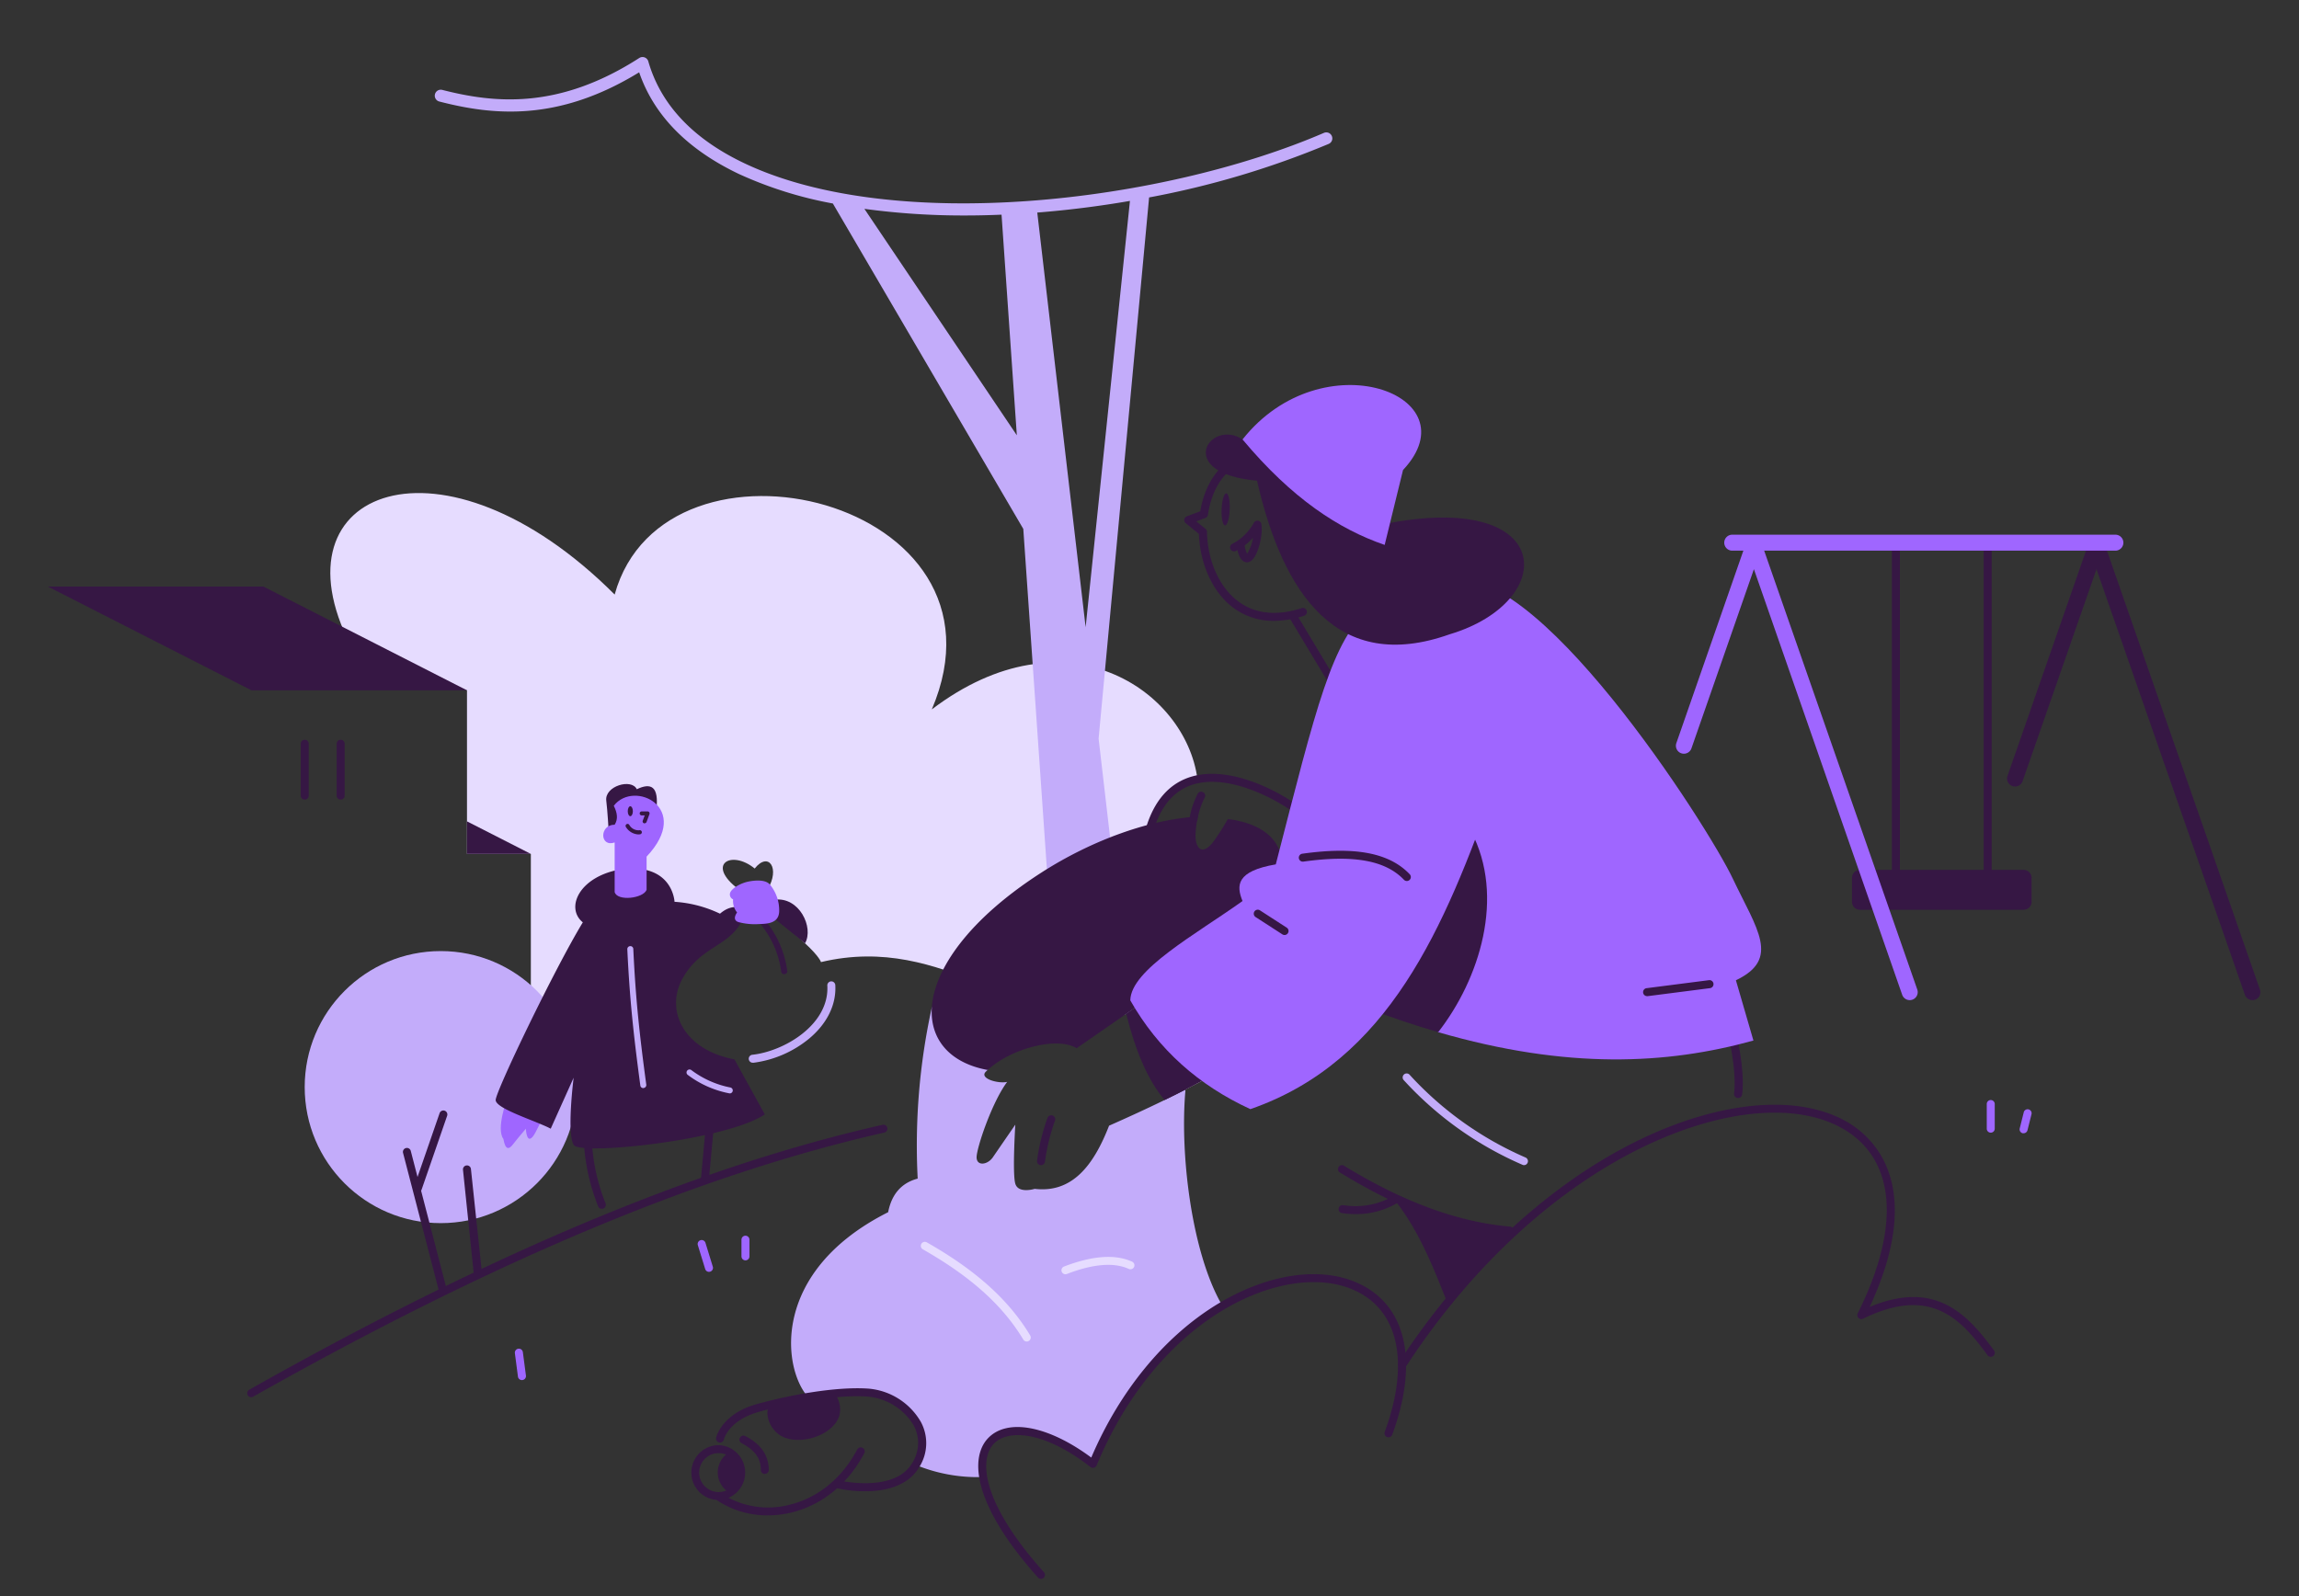<?xml version="1.0" encoding="UTF-8"?> <svg xmlns="http://www.w3.org/2000/svg" viewBox="0 0 576 400"><rect x="0" y="0" width="576" height="400" fill="#333333" stroke="none"/><defs><style>.b4a6acd4-2c1f-4aba-94db-ed75247485c6{fill:#e6dcff;}.eb93ec13-6068-4a97-861e-f00fb17c2b8a{fill:#361744;}.e7a7fcaf-907b-450d-b6ad-e38403dd937e{fill:#c3acfa;}.b5184c97-8b85-4879-8b25-4f823b5f4b39{fill:#9f66ff;}.aecb3aa5-69ca-4455-a333-9d89bc951a19{fill:#fff;}</style></defs><g id="fac7783c-547f-49c5-82e1-871f27652d77" data-name="Layer 40"><path class="b4a6acd4-2c1f-4aba-94db-ed75247485c6" d="M233.46,177.78C256,125,166.53,103.77,154,149c-43-43-86.27-26.56-66.17,12.72L117,173v41h16v38.73l44.83-19.25,12.42-7.33S198,233,201.69,236.4s4,4.71,4,4.71c15.77-3.73,28.2.6,40.4,5.49L288,210c.76-7.46,3.94-13,12-14.86C297,173,267,152.34,233.46,177.78Zm-41.15,45.1h-7.23c-8.4-6.3-1.81-10,4-5.22C192.58,213.28,195.52,217.66,192.31,222.88Z"></path><polygon class="eb93ec13-6068-4a97-861e-f00fb17c2b8a" points="12 147 66 147 117 173 63 173 12 147"></polygon><polygon class="eb93ec13-6068-4a97-861e-f00fb17c2b8a" points="117 205.84 133 214 117 214 117 205.84"></polygon><path class="eb93ec13-6068-4a97-861e-f00fb17c2b8a" d="M76.35,200.39a1,1,0,0,1-1-1v-13a1,1,0,0,1,2,0v13A1,1,0,0,1,76.35,200.39Z"></path><path class="eb93ec13-6068-4a97-861e-f00fb17c2b8a" d="M85.35,200.39a1,1,0,0,1-1-1v-13a1,1,0,0,1,2,0v13A1,1,0,0,1,85.35,200.39Z"></path></g><g id="a65d6bea-1856-4b22-9be0-cd31a1237641" data-name="Layer 39"><circle class="e7a7fcaf-907b-450d-b6ad-e38403dd937e" cx="110.43" cy="272.44" r="34.09"></circle><path class="eb93ec13-6068-4a97-861e-f00fb17c2b8a" d="M111,324.38a1,1,0,0,1-1-.75L101,289a1,1,0,1,1,1.93-.51l9,34.67a1,1,0,0,1-.72,1.22A1.07,1.07,0,0,1,111,324.38Z"></path><path class="eb93ec13-6068-4a97-861e-f00fb17c2b8a" d="M119.71,320.21a1,1,0,0,1-1-.9L116,293.17a1,1,0,0,1,.89-1.1,1,1,0,0,1,1.1.89l2.77,26.14a1,1,0,0,1-.89,1.1Z"></path><path class="eb93ec13-6068-4a97-861e-f00fb17c2b8a" d="M104.68,298.83a1,1,0,0,1-.33-.05,1,1,0,0,1-.62-1.27l6.42-18.57a1,1,0,0,1,1.89.65l-6.42,18.57A1,1,0,0,1,104.68,298.83Z"></path></g><g id="a9222b71-7641-4db7-8fa9-70287824854e" data-name="Layer 38"><path class="b5184c97-8b85-4879-8b25-4f823b5f4b39" d="M135.81,280.56s-1,2-1.69,3.31c-2.17,3.93-2.37-1-2.37-1s-2.23,2.61-3.22,3.91-1.91,1.53-2.41-1.36c-1.88-2.52.91-10,.91-10Z"></path><path class="eb93ec13-6068-4a97-861e-f00fb17c2b8a" d="M191.62,279.27,184,265.48c-12.71-2.37-17.41-12.25-13-20.23s11.22-7.89,14.7-14.1l.92-3.77c-2.3-.2-4-.31-6.23,1.6A31,31,0,0,0,169,226s-.38-9.7-13.17-8.18c-10.66,1.68-14.3,9.67-9.81,13.33-7.11,11.7-21.83,42.35-21.83,44.53s10,5.18,13.79,7.18l5.74-12.77s-1.81,14.33.07,16.9S182,285.77,191.62,279.27Z"></path><path class="eb93ec13-6068-4a97-861e-f00fb17c2b8a" d="M201.69,236.4c2.29-3.93-1.47-11.81-7.69-10.91v4.69Z"></path><path class="eb93ec13-6068-4a97-861e-f00fb17c2b8a" d="M150.79,302.94a1,1,0,0,1-.93-.62,51.72,51.72,0,0,1-3.57-15.88,1,1,0,0,1,2-.14,49.44,49.44,0,0,0,3.42,15.26,1,1,0,0,1-.55,1.31A1,1,0,0,1,150.79,302.94Z"></path><path class="eb93ec13-6068-4a97-861e-f00fb17c2b8a" d="M176.64,296.25h-.1a1,1,0,0,1-.9-1.09l1.2-13.07a1,1,0,1,1,2,.18l-1.2,13.07A1,1,0,0,1,176.64,296.25Z"></path><path class="eb93ec13-6068-4a97-861e-f00fb17c2b8a" d="M196.47,244.14a.74.74,0,0,1-.74-.64,23.73,23.73,0,0,0-6-12.85.75.75,0,0,1,1.11-1,25.16,25.16,0,0,1,6.4,13.63.76.76,0,0,1-.63.86Z"></path><path class="b5184c97-8b85-4879-8b25-4f823b5f4b39" d="M189.83,231.6c1.92-.11,5.29.08,5.39-3.21a10.08,10.08,0,0,0-2.32-6.7c-.89-1.1-3-1.2-5.19-.8s-4.45,1.77-4.79,2.9a1.33,1.33,0,0,0,.75,1.6,4.66,4.66,0,0,0,1,3.29s-1.56,2,.6,2.47A15.88,15.88,0,0,0,189.83,231.6Z"></path><path class="e7a7fcaf-907b-450d-b6ad-e38403dd937e" d="M188.65,266.33a1,1,0,0,1-.11-2c8-.89,19.29-7.58,18.74-17.33a1,1,0,0,1,.95-1.06,1,1,0,0,1,1.05.94c.28,4.91-2.07,9.69-6.62,13.46a27.53,27.53,0,0,1-13.9,6Z"></path><path class="e7a7fcaf-907b-450d-b6ad-e38403dd937e" d="M161.17,272.69a.74.74,0,0,1-.74-.65c-1.69-12.66-2.66-21.42-3.26-34.15a.75.75,0,0,1,.71-.78.73.73,0,0,1,.79.71c.59,12.68,1.56,21.4,3.25,34a.75.75,0,0,1-.65.84Z"></path><path class="e7a7fcaf-907b-450d-b6ad-e38403dd937e" d="M182.86,274a.44.44,0,0,1-.16,0,25.22,25.22,0,0,1-10.4-4.63.75.75,0,0,1,.92-1.19,23.88,23.88,0,0,0,9.79,4.36.75.75,0,0,1-.15,1.48Z"></path><path class="eb93ec13-6068-4a97-861e-f00fb17c2b8a" d="M152.49,208.16s-.28-5-.59-7.5c-.46-3.66,6.33-5.65,7.65-2.87,3.5-1.68,5.61-.82,4.89,5.19Z"></path><path class="b5184c97-8b85-4879-8b25-4f823b5f4b39" d="M154,223.57V211.13c-3.75,1.28-3.88-4.45,0-4.45.9-1.41.66-3-.22-4.74,5-6.62,19.78.49,8.22,12.74V223C161.18,225.16,154.67,225.94,154,223.57Z"></path><path class="eb93ec13-6068-4a97-861e-f00fb17c2b8a" d="M161.51,206.32a.57.57,0,0,1-.18,0,.5.5,0,0,1-.29-.65l.49-1.32h-.76a.5.5,0,0,1-.5-.5.5.5,0,0,1,.5-.5h1.48a.51.51,0,0,1,.41.21.54.54,0,0,1,.06.46l-.74,2A.52.52,0,0,1,161.51,206.32Z"></path><path class="eb93ec13-6068-4a97-861e-f00fb17c2b8a" d="M159.82,209.11a3.89,3.89,0,0,1-3-1.85.51.51,0,0,1,.14-.7.5.5,0,0,1,.69.14,2.66,2.66,0,0,0,2.53,1.37.5.5,0,1,1,.24,1A2.6,2.6,0,0,1,159.82,209.11Z"></path><ellipse class="eb93ec13-6068-4a97-861e-f00fb17c2b8a" cx="157.92" cy="203.3" rx="0.64" ry="1.25"></ellipse></g><g id="a67dc67d-abef-49e0-9eff-29dc82e855ff" data-name="Layer 37"><path class="eb93ec13-6068-4a97-861e-f00fb17c2b8a" d="M62.94,350.15a1,1,0,0,1-.49-1.87c60.73-34.28,112.64-56,158.7-66.4a1,1,0,0,1,.44,1.95c-45.87,10.36-97.6,32-158.16,66.19A1,1,0,0,1,62.94,350.15Z"></path></g><g id="ab87904f-22ca-447e-b44d-eb6b5b003715" data-name="Layer 36"><path class="e7a7fcaf-907b-450d-b6ad-e38403dd937e" d="M333.68,34.09a1.5,1.5,0,0,0-2-.78C291.05,50.81,224,58.7,186.53,40.93c-12.9-6.12-21-14.72-24.1-25.55a1.51,1.51,0,0,0-2.26-.85c-20.2,13-36.29,11.35-49.36,8a1.5,1.5,0,1,0-.75,2.91c13.34,3.44,29.68,5.21,50.08-7.32,3.7,10.8,12.14,19.39,25.11,25.54A99.79,99.79,0,0,0,208.67,51l47.71,81.55,7,100.91L280,226l-4.75-40.89L287.9,49.48a221.32,221.32,0,0,0,45-13.42A1.49,1.49,0,0,0,333.68,34.09ZM216.57,52.34A183.88,183.88,0,0,0,241.88,54c3,0,6-.07,9.05-.2l3.83,55.29ZM272,157.19,259.88,53.27c7.73-.61,15.53-1.59,23.22-2.92Z"></path></g><g id="a0440190-89bd-41b4-b206-f7c9fd1bc5a7" data-name="Layer 35"><path class="b5184c97-8b85-4879-8b25-4f823b5f4b39" d="M498.77,283.86a1,1,0,0,1-1-1v-6.18a1,1,0,0,1,2,0v6.18A1,1,0,0,1,498.77,283.86Z"></path><path class="b5184c97-8b85-4879-8b25-4f823b5f4b39" d="M186.77,315.86a1,1,0,0,1-1-1v-4.18a1,1,0,0,1,2,0v4.18A1,1,0,0,1,186.77,315.86Z"></path><path class="b5184c97-8b85-4879-8b25-4f823b5f4b39" d="M130.77,345.86a1,1,0,0,1-1-.87l-.77-5.86a1,1,0,1,1,2-.26l.77,5.85a1,1,0,0,1-.86,1.13Z"></path><path class="b5184c97-8b85-4879-8b25-4f823b5f4b39" d="M177.68,318.74a1,1,0,0,1-1-.71l-1.83-5.94a1,1,0,1,1,1.91-.59l1.83,5.94a1,1,0,0,1-.66,1.25A1,1,0,0,1,177.68,318.74Z"></path><path class="b5184c97-8b85-4879-8b25-4f823b5f4b39" d="M507,284l-.24,0a1,1,0,0,1-.73-1.21l1-4a1,1,0,1,1,1.94.48l-1,4A1,1,0,0,1,507,284Z"></path><path class="eb93ec13-6068-4a97-861e-f00fb17c2b8a" d="M504.86,197.11a2.17,2.17,0,0,1-.66-.11,2,2,0,0,1-1.23-2.55l20.4-58.55a2,2,0,1,1,3.78,1.32l-20.4,58.55A2,2,0,0,1,504.86,197.11Z"></path><rect class="eb93ec13-6068-4a97-861e-f00fb17c2b8a" x="466" y="220" width="41" height="6"></rect><path class="eb93ec13-6068-4a97-861e-f00fb17c2b8a" d="M507,228H466a2,2,0,0,1-2-2v-6a2,2,0,0,1,2-2h41a2,2,0,0,1,2,2v6A2,2,0,0,1,507,228Zm-39-4h37v-2H468Z"></path><path class="eb93ec13-6068-4a97-861e-f00fb17c2b8a" d="M475,221a1,1,0,0,1-1-1V137a1,1,0,0,1,2,0v83A1,1,0,0,1,475,221Z"></path><path class="eb93ec13-6068-4a97-861e-f00fb17c2b8a" d="M498,221a1,1,0,0,1-1-1V137a1,1,0,0,1,2,0v83A1,1,0,0,1,498,221Z"></path><path class="eb93ec13-6068-4a97-861e-f00fb17c2b8a" d="M564.33,250.64a2,2,0,0,1-1.89-1.34L523.37,137.22a2,2,0,1,1,3.78-1.32L566.21,248a2,2,0,0,1-1.23,2.55A1.85,1.85,0,0,1,564.33,250.64Z"></path><path class="b5184c97-8b85-4879-8b25-4f823b5f4b39" d="M530,134H434a2,2,0,0,0,0,4h2.79L420,186.23a2,2,0,0,0,1.23,2.55,2.17,2.17,0,0,0,.66.11,2,2,0,0,0,1.89-1.34l15.65-44.91L476.58,249.3a2,2,0,0,0,1.89,1.34,1.91,1.91,0,0,0,.66-.11,2,2,0,0,0,1.23-2.55L442,138h88a2,2,0,0,0,0-4Z"></path></g><g id="a4dae605-389c-44b3-bf7b-dc3247572b94" data-name="Layer 34"><path class="e7a7fcaf-907b-450d-b6ad-e38403dd937e" d="M306,326.77c-12.93,8.43-23.83,21.19-32.17,40.09C262.09,357.5,246,352.29,246,370.17a40.65,40.65,0,0,1-16.59-3.06c5.87-14-7.41-21.7-27.06-17.11-6.39-7.4-9.1-31.48,20.17-46.21.87-4.46,3.28-7.33,7.4-8.42a161.17,161.17,0,0,1,3.54-42.9l0,0,56.42-21.3,4.75,22.62,1.5,7.11-4.89-4.81-4.93-4.87-4.18,2.89-13,5.88c-4.94-3-17.71,2.09-21.72,8.18-.15.13-.29.27-.43.41-1.71,1.7,3.12,3.07,5.36,2.55-3.86,5.17-7.66,16.6-7.66,18.89s2.76,1.93,4.08,0,5.62-8.17,5.62-8.17-.77,12.26,0,14.81,4.85,1.28,4.85,1.28c9.42,1.1,14.77-5.89,18.64-15.83,4.68-2.07,9.31-4.19,13.87-6.41,1.77-.86,3.54-1.74,5.28-2.64C295.55,289,298.52,313.63,306,326.77Z"></path><path class="eb93ec13-6068-4a97-861e-f00fb17c2b8a" d="M320.3,222.09c-3.79,11.7-13.56,23.09-25.63,31.68-1.11.79-2.24,1.56-3.39,2.3l-4.93-4.87-4.18,2.89-12.42,8.6c-4.94-3-16.52.09-22.29,5.46-9.53-1.76-14.51-7.71-14-15.7.65-9.55,9.19-22,27.31-33.68,13.14-8.47,27.77-13.49,39.32-14.12a33.86,33.86,0,0,0-.56,4.45c-.1,3.26,1.58,6,4.9,1.25,1.44-2.09,2.47-3.78,3.2-5.09C317.74,206.55,323.53,212.1,320.3,222.09Z"></path><path class="aecb3aa5-69ca-4455-a333-9d89bc951a19" d="M297.07,273c.16-1.72.38-3.34.64-4.83l-1.54-7.33,8.3,8.19Q300.83,271.13,297.07,273Z"></path><path class="eb93ec13-6068-4a97-861e-f00fb17c2b8a" d="M338,178.78a1,1,0,0,1-.86-.49l-13.91-23.18a1,1,0,1,1,1.71-1l13.91,23.18a1,1,0,0,1-.34,1.37A1,1,0,0,1,338,178.78Z"></path><path class="eb93ec13-6068-4a97-861e-f00fb17c2b8a" d="M260.81,292l-.16,0a1,1,0,0,1-.82-1.15,51.37,51.37,0,0,1,2.62-10.7,1,1,0,1,1,1.83.8,50.79,50.79,0,0,0-2.48,10.23A1,1,0,0,1,260.81,292Z"></path><path class="eb93ec13-6068-4a97-861e-f00fb17c2b8a" d="M288,209a.9.9,0,0,1-.28,0,1,1,0,0,1-.68-1.24c2.08-7.13,6-11.56,11.63-13.17,10.82-3.07,24.61,5.37,28.41,8.8a1,1,0,1,1-1.33,1.48c-3.44-3.09-16.65-11.16-26.53-8.35-4.93,1.4-8.39,5.37-10.26,11.8A1,1,0,0,1,288,209Z"></path><path class="eb93ec13-6068-4a97-861e-f00fb17c2b8a" d="M304.47,269.07c-4.12,2.32-8.36,4.51-12.68,6.61-4.1-4.81-7.26-12.11-9.62-21.59l4.18-2.89Z"></path><path class="eb93ec13-6068-4a97-861e-f00fb17c2b8a" d="M435.45,275.17h-.11a1,1,0,0,1-.88-1.11c.41-3.62-.07-8.45-1.52-15.18a1,1,0,1,1,2-.42c1.49,7,2,12,1.54,15.83A1,1,0,0,1,435.45,275.17Z"></path><path class="b5184c97-8b85-4879-8b25-4f823b5f4b39" d="M434.92,245.66l4.39,15.11c-21.66,6-46.55,7.3-79-2.1-4.26-3.48-3.66-7.18-10-9.62l-8.3,2.58,1.36-99.32L362,145.79c21.69-7.9,65.88,61.12,72.17,74.46C440.14,232.85,446.18,240.33,434.92,245.66Z"></path><path class="eb93ec13-6068-4a97-861e-f00fb17c2b8a" d="M360.33,258.67q-8.79-2.55-18.35-6.19v-.85l26.57-43.33C377.25,224.74,370.66,245.44,360.33,258.67Z"></path><path class="b5184c97-8b85-4879-8b25-4f823b5f4b39" d="M343.35,152.31c-9.66,8-13.55,24.87-23.71,64.31-9.93,1.7-9.93,5.29-8.33,9.19-11.89,8.47-28,17.25-28.12,24.89,7,12.35,17.13,21.29,30.08,27.26,34.69-12,48.71-45.63,61.2-80.9Z"></path><path class="eb93ec13-6068-4a97-861e-f00fb17c2b8a" d="M319.19,155.59a16.8,16.8,0,0,1-9.89-3.06c-5.24-3.71-8.63-10.86-8.92-18.73l-3.3-2.68a1,1,0,0,1,.28-1.72l3.37-1.28c1-6.11,4-10.94,8.3-13.31a1,1,0,0,1,1,1.75c-3.87,2.14-6.55,6.67-7.38,12.43a1,1,0,0,1-.63.8l-2.3.87,2.31,1.88a1,1,0,0,1,.37.76c.15,7.43,3.25,14.17,8.09,17.6,4.18,3,9.59,3.48,15.64,1.5a1,1,0,0,1,1.26.63,1,1,0,0,1-.63,1.27A24.28,24.28,0,0,1,319.19,155.59Z"></path><ellipse class="eb93ec13-6068-4a97-861e-f00fb17c2b8a" cx="307.05" cy="127.65" rx="4.02" ry="1.02" transform="translate(167.37 429.41) rotate(-87.73)"></ellipse><path class="eb93ec13-6068-4a97-861e-f00fb17c2b8a" d="M312.41,140.92a1.44,1.44,0,0,1-.57-.11c-.82-.3-1.39-1.23-1.81-2.94l-.38.2a1,1,0,1,1-.87-1.8,11.78,11.78,0,0,0,1.31-.77l.15-.11a13.19,13.19,0,0,0,3.91-4.37,1,1,0,0,1,1.87.3c.46,2.55-.72,7.7-2.43,9.13A1.81,1.81,0,0,1,312.41,140.92Zm-.58-4.21a6.69,6.69,0,0,0,.63,2.07,10.72,10.72,0,0,0,1.46-4A15.26,15.26,0,0,1,311.83,136.71Z"></path><path class="eb93ec13-6068-4a97-861e-f00fb17c2b8a" d="M314.94,120.47c-21.06-1.91-11.68-15.7-3.63-10.34l35.23,21.26c43.27-8.81,44.23,19.34,16.66,27.57C335.16,168.93,321.45,149,314.94,120.47Z"></path><path class="b5184c97-8b85-4879-8b25-4f823b5f4b39" d="M311.31,110.13c20-25.27,57.82-11.1,40.21,7.66l-4.6,18.77C335.5,132.63,323.74,125,311.31,110.13Z"></path><path class="eb93ec13-6068-4a97-861e-f00fb17c2b8a" d="M352.47,220.79a1,1,0,0,1-.72-.31c-4.62-4.86-12.63-6.31-25.2-4.55a1,1,0,0,1-1.13-.85,1,1,0,0,1,.86-1.13c13.26-1.86,21.81-.22,26.92,5.15a1,1,0,0,1-.73,1.69Z"></path><path class="eb93ec13-6068-4a97-861e-f00fb17c2b8a" d="M321.83,234.32a1,1,0,0,1-.54-.16l-6.71-4.34a1,1,0,0,1,1.09-1.68l6.71,4.34a1,1,0,0,1-.55,1.84Z"></path><path class="eb93ec13-6068-4a97-861e-f00fb17c2b8a" d="M412.73,249.64a1,1,0,0,1-.13-2l15.57-2a1,1,0,0,1,.26,2l-15.57,2Z"></path><path class="b4a6acd4-2c1f-4aba-94db-ed75247485c6" d="M257.24,336.2a1,1,0,0,1-.86-.49c-5.16-8.59-13.16-15.78-25.17-22.62a1,1,0,0,1,1-1.74c12.32,7,20.55,14.43,25.9,23.33a1,1,0,0,1-.35,1.37A1,1,0,0,1,257.24,336.2Z"></path><path class="b4a6acd4-2c1f-4aba-94db-ed75247485c6" d="M266.94,319.34a1,1,0,0,1-.93-.64,1,1,0,0,1,.57-1.29c7.07-2.72,12.79-3.15,17-1.25a1,1,0,1,1-.82,1.82c-3.72-1.67-8.93-1.23-15.48,1.3A1.13,1.13,0,0,1,266.94,319.34Z"></path><path class="eb93ec13-6068-4a97-861e-f00fb17c2b8a" d="M299,206.32h-.17a1,1,0,0,1-.81-1.16,21.32,21.32,0,0,1,2.06-6.25,1,1,0,0,1,1.36-.38,1,1,0,0,1,.38,1.37A19.44,19.44,0,0,0,300,205.5,1,1,0,0,1,299,206.32Z"></path><path class="eb93ec13-6068-4a97-861e-f00fb17c2b8a" d="M378.26,309.39h-.09c-13.44-1.19-27.28-6.25-42.3-15.46a1,1,0,1,1,1-1.7c14.76,9,28.31,14,41.44,15.17a1,1,0,0,1-.09,2Z"></path><path class="eb93ec13-6068-4a97-861e-f00fb17c2b8a" d="M339.73,304.27a24.58,24.58,0,0,1-3.48-.25,1,1,0,1,1,.28-2,19,19,0,0,0,12.39-2.18,1,1,0,0,1,1,1.74A20.34,20.34,0,0,1,339.73,304.27Z"></path><path class="eb93ec13-6068-4a97-861e-f00fb17c2b8a" d="M362.63,326.47c-2.81-6.9-6.65-17.57-13.22-25.74,11.51,4.88,22.19,8.18,30.89,7.66A119.16,119.16,0,0,0,362.63,326.47Z"></path><path class="e7a7fcaf-907b-450d-b6ad-e38403dd937e" d="M381.85,292a1,1,0,0,1-.4-.09,87.1,87.1,0,0,1-29.72-21.18,1,1,0,1,1,1.48-1.34,85.3,85.3,0,0,0,29,20.69,1,1,0,0,1-.4,1.92Z"></path><path class="eb93ec13-6068-4a97-861e-f00fb17c2b8a" d="M260.81,395.69a1,1,0,0,1-.74-.34c-16.28-18.19-17.17-29.94-12.57-34.87,4.81-5.15,15.13-3.21,25.91,4.8,7.12-16.69,18.26-30.28,31.48-38.37,12-7.32,24.73-9.51,34.13-5.85,13.09,5.09,16.76,19.47,9.8,38.48a1,1,0,0,1-1.29.6,1,1,0,0,1-.59-1.29c6.54-17.85,3.31-31.28-8.64-35.93-8.83-3.43-20.93-1.3-32.36,5.7-13.18,8.05-24.25,21.77-31.18,38.62a1,1,0,0,1-.67.58,1,1,0,0,1-.87-.17c-11.82-9.19-20.86-9.45-24.26-5.8-3.81,4.09-2.8,15,12.6,32.17a1,1,0,0,1-.08,1.41A1,1,0,0,1,260.81,395.69Z"></path><path class="eb93ec13-6068-4a97-861e-f00fb17c2b8a" d="M351.26,343.09a1,1,0,0,1-.83-1.55c16.51-25.33,38.12-45.27,60.86-56.14,20.1-9.6,39.3-11.21,51.37-4.3,6.59,3.77,20,15.76,5.78,46.43,16.32-6.81,24.33,1.61,31.14,10.9a1,1,0,0,1-1.62,1.19c-6.92-9.46-14.51-17.28-31.18-9.14a1,1,0,0,1-1.33-1.35c10.87-21.82,9.49-38.7-3.79-46.3-11.49-6.58-30-4.94-49.51,4.38-22.41,10.71-43.73,30.39-60,55.43A1,1,0,0,1,351.26,343.09Z"></path><path class="eb93ec13-6068-4a97-861e-f00fb17c2b8a" d="M216.73,373.73a33.48,33.48,0,0,1-7.22-.8A1,1,0,0,1,210,371c.14,0,14.14,3.3,18.56-4.38a9.29,9.29,0,0,0,.35-9.42A15,15,0,0,0,217.38,350c-8.1-.56-19.75,1.71-27.27,3.83s-8.7,6.73-8.75,6.93a1,1,0,0,1-1.21.73,1,1,0,0,1-.73-1.2c.05-.24,1.51-6,10.14-8.39,7.68-2.16,19.61-4.47,28-3.9a16.8,16.8,0,0,1,13.13,8.3,11.2,11.2,0,0,1-.37,11.36C227.41,372.59,221.51,373.73,216.73,373.73Z"></path><path class="eb93ec13-6068-4a97-861e-f00fb17c2b8a" d="M192.36,379.77a22.78,22.78,0,0,1-12.52-3.65,1,1,0,0,1-.29-1.39,1,1,0,0,1,1.39-.28,21.47,21.47,0,0,0,17.11,2.6c7-1.78,12.93-6.66,16.69-13.73a1,1,0,1,1,1.76.94c-4,7.57-10.4,12.8-17.95,14.73A25.3,25.3,0,0,1,192.36,379.77Z"></path><path class="eb93ec13-6068-4a97-861e-f00fb17c2b8a" d="M191.62,369.39a1,1,0,0,1-1-1c0-2-.6-4.53-4.82-6.72a1,1,0,1,1,.92-1.78c3.92,2,5.85,4.81,5.9,8.47a1,1,0,0,1-1,1Z"></path><path class="eb93ec13-6068-4a97-861e-f00fb17c2b8a" d="M179.83,375.92a6.88,6.88,0,0,1,0-13.75,6.8,6.8,0,0,1,3.44.93,6.87,6.87,0,0,1,0,11.89A6.8,6.8,0,0,1,179.83,375.92Zm0-11.75a4.88,4.88,0,0,0,0,9.75,4.88,4.88,0,1,0,0-9.75Z"></path><path class="eb93ec13-6068-4a97-861e-f00fb17c2b8a" d="M185.7,369a5.88,5.88,0,0,1-2.93,5.09,5.87,5.87,0,0,1,0-10.17A5.87,5.87,0,0,1,185.7,369Z"></path><path class="eb93ec13-6068-4a97-861e-f00fb17c2b8a" d="M192.6,352.53c-1,1.82.23,6.51,4.32,7.87s10.06-.38,12.55-3.93-.32-7.32-.32-7.32Z"></path></g></svg> 